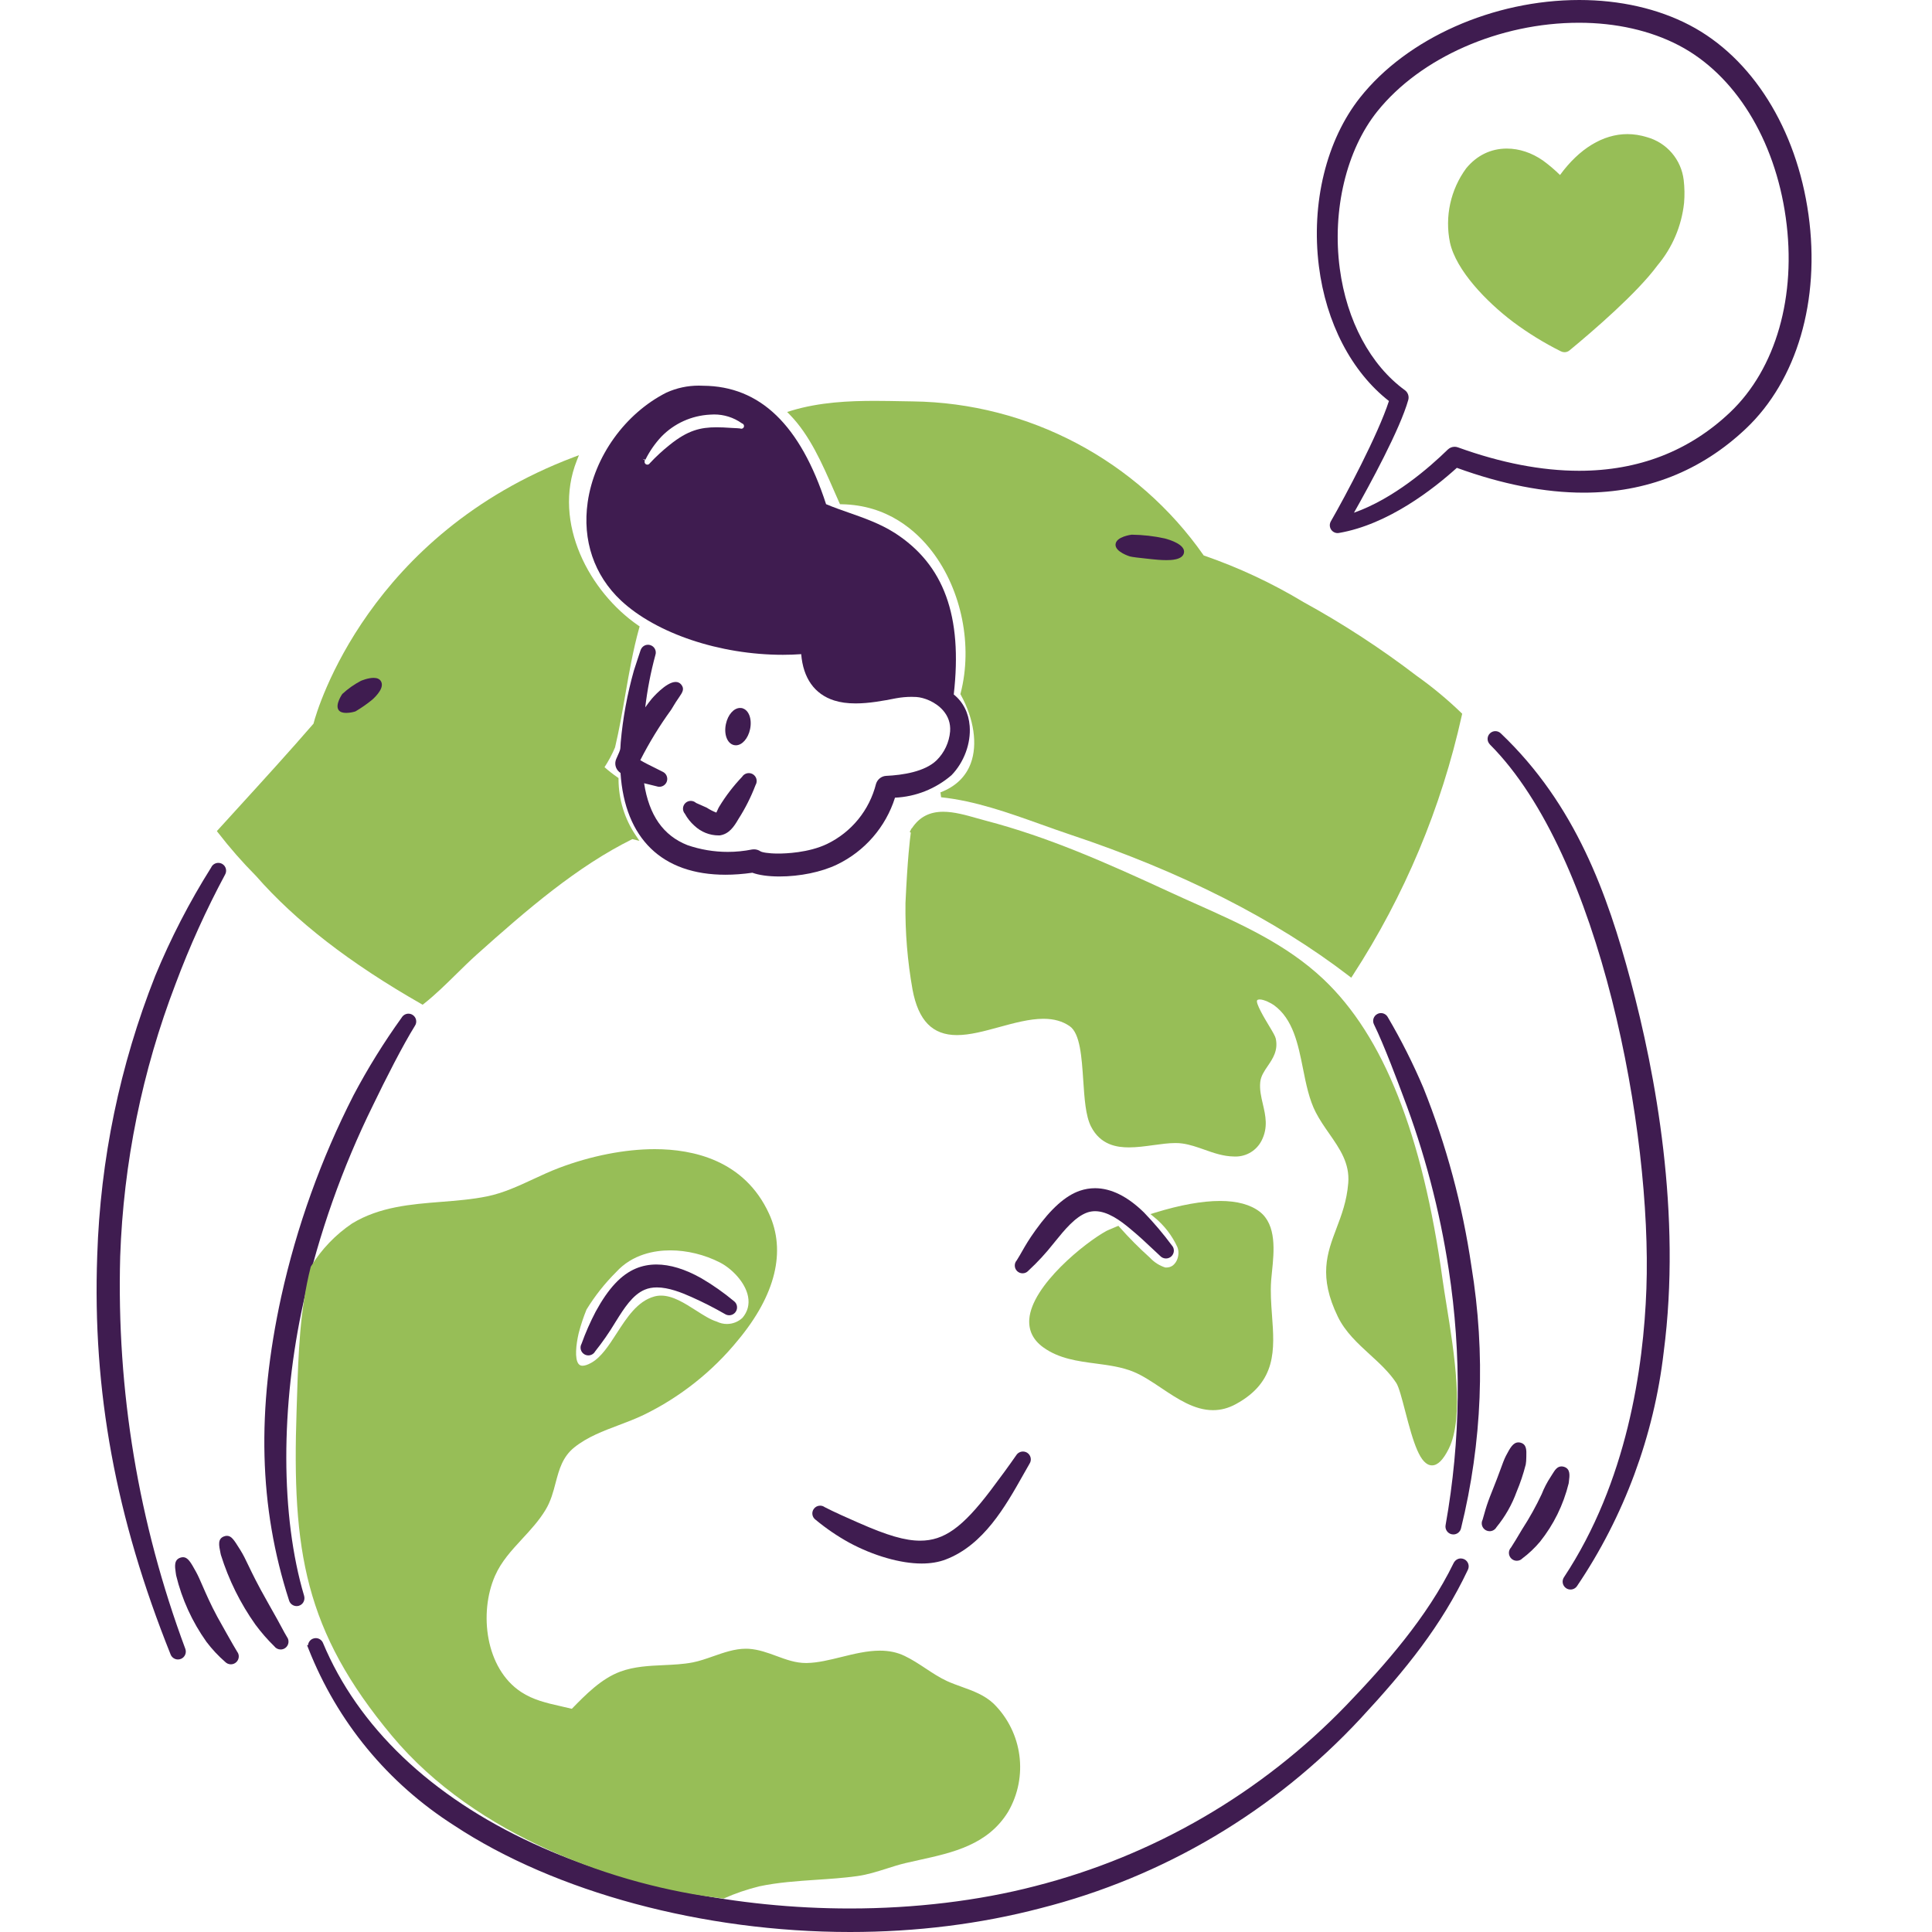 <svg xmlns="http://www.w3.org/2000/svg" fill="none" viewBox="0 0 80 80" height="80" width="80">
<path fill="#97BE57" d="M59.298 60.678C58.805 60.678 58.526 59.745 58.184 58.426C58.051 57.915 57.926 57.432 57.815 57.262C57.523 56.819 57.116 56.447 56.722 56.087C56.224 55.63 55.708 55.159 55.4 54.527C54.587 52.858 54.951 51.893 55.337 50.872C55.549 50.313 55.768 49.734 55.828 48.989C55.895 48.169 55.478 47.571 55.038 46.938C54.845 46.662 54.647 46.376 54.487 46.068C54.211 45.537 54.08 44.882 53.954 44.249C53.752 43.238 53.543 42.194 52.749 41.62C52.639 41.541 52.344 41.385 52.16 41.385C52.112 41.385 52.078 41.396 52.059 41.416C51.969 41.515 52.38 42.197 52.535 42.454C52.707 42.739 52.805 42.906 52.827 43.007C52.932 43.499 52.7 43.84 52.495 44.14C52.348 44.356 52.209 44.56 52.184 44.81C52.152 45.118 52.22 45.41 52.292 45.718C52.402 46.19 52.516 46.678 52.245 47.22C52.038 47.633 51.622 47.89 51.16 47.89C51.139 47.89 51.117 47.889 51.096 47.888C50.657 47.883 50.255 47.741 49.866 47.603C49.573 47.5 49.271 47.393 48.959 47.35C48.871 47.337 48.776 47.331 48.67 47.331C48.387 47.331 48.08 47.374 47.756 47.418C47.422 47.464 47.076 47.511 46.747 47.511C46.262 47.511 45.57 47.421 45.175 46.644C44.953 46.205 44.905 45.49 44.855 44.733C44.791 43.778 44.726 42.79 44.293 42.491C43.997 42.286 43.641 42.186 43.206 42.186C42.63 42.186 41.991 42.361 41.373 42.53C40.75 42.7 40.162 42.861 39.623 42.861C38.613 42.861 38.029 42.264 37.787 40.983C37.576 39.801 37.477 38.593 37.494 37.392C37.579 35.536 37.678 34.752 37.715 34.477L37.669 34.451L37.684 34.424C37.698 34.397 37.709 34.374 37.717 34.357C37.73 34.331 37.744 34.3 37.772 34.28C38.072 33.831 38.493 33.613 39.056 33.613C39.505 33.613 39.986 33.748 40.45 33.88C40.573 33.914 40.693 33.948 40.812 33.98C43.421 34.664 45.748 35.697 48.52 36.976C48.871 37.138 49.224 37.296 49.577 37.453C51.395 38.267 53.276 39.107 54.799 40.545C57.29 42.897 58.905 46.971 59.736 52.997C59.777 53.29 59.833 53.636 59.894 54.015C60.212 55.983 60.647 58.677 59.988 59.993C59.757 60.454 59.531 60.678 59.298 60.678Z"></path>
<path fill="#3F1C50" d="M30.471 30.861C30.45 30.861 30.429 30.859 30.408 30.855L30.378 30.849L30.376 30.848C30.109 30.775 29.969 30.401 30.058 29.982C30.139 29.595 30.386 29.315 30.646 29.315C30.666 29.315 30.687 29.317 30.707 29.32H30.729L30.741 29.328C31.008 29.401 31.147 29.775 31.059 30.194C30.977 30.58 30.73 30.861 30.471 30.861Z"></path>
<path fill="#3F1C50" d="M29.761 34.593C29.385 34.593 29.028 34.45 28.755 34.192C28.596 34.051 28.462 33.883 28.359 33.695C28.306 33.634 28.279 33.556 28.281 33.475C28.284 33.389 28.32 33.309 28.383 33.25C28.443 33.194 28.522 33.163 28.604 33.163C28.685 33.163 28.764 33.194 28.823 33.248L29.261 33.442C29.396 33.529 29.527 33.596 29.662 33.648C29.68 33.615 29.699 33.572 29.711 33.543C29.735 33.49 29.757 33.441 29.775 33.413C30.045 32.966 30.367 32.545 30.731 32.164C30.79 32.07 30.895 32.013 31.007 32.013C31.064 32.013 31.12 32.028 31.169 32.056C31.325 32.146 31.379 32.346 31.289 32.502L31.284 32.511C31.097 33.001 30.86 33.473 30.577 33.914C30.391 34.235 30.19 34.531 29.813 34.591L29.761 34.593Z"></path>
<path fill="#97BE57" d="M17.44 41.569C14.48 39.879 12.242 38.145 10.599 36.269C10.046 35.713 9.518 35.11 9.034 34.484L8.98 34.414C8.98 34.414 9.609 33.723 9.894 33.41C10.916 32.289 11.973 31.13 12.981 29.966C13.145 29.307 15.294 22.136 23.75 18.932L23.973 18.848L23.885 19.069C22.858 21.661 24.427 24.521 26.424 25.896L26.486 25.938L26.466 26.01C26.213 26.919 26.049 27.861 25.891 28.773C25.767 29.488 25.639 30.228 25.468 30.948C25.343 31.242 25.198 31.513 25.032 31.767C25.201 31.917 25.381 32.058 25.567 32.186L25.612 32.217L25.612 32.272C25.615 33.102 25.861 33.904 26.325 34.592L26.477 34.817L26.184 34.746C23.904 35.873 21.838 37.649 19.746 39.522C19.454 39.784 19.168 40.065 18.891 40.338C18.468 40.754 18.03 41.185 17.557 41.56L17.501 41.604L17.44 41.569Z"></path>
<path fill="#97BE57" d="M55.862 40.415C52.8 38.062 48.918 36.093 44.323 34.562C43.919 34.427 43.514 34.282 43.106 34.136C41.765 33.657 40.378 33.161 38.969 33.013L38.942 32.81C39.569 32.571 39.992 32.164 40.2 31.601C40.485 30.825 40.331 29.769 39.788 28.778L39.767 28.742L39.778 28.702C40.284 26.745 39.824 24.447 38.605 22.846C37.934 21.966 36.739 20.91 34.849 20.88L34.782 20.879L34.755 20.818C34.68 20.651 34.605 20.48 34.53 20.308C34.039 19.185 33.531 18.023 32.714 17.182L32.594 17.059L32.758 17.008C33.942 16.648 35.178 16.599 36.231 16.599C36.612 16.599 36.994 16.607 37.373 16.614L37.792 16.621C42.593 16.681 47.095 19.065 49.843 23C51.283 23.496 52.674 24.146 53.978 24.933C55.61 25.828 57.189 26.858 58.669 27.991C59.314 28.448 59.932 28.961 60.504 29.513L60.546 29.554L60.533 29.612C59.681 33.459 58.16 37.085 56.014 40.389L55.952 40.484L55.862 40.415Z"></path>
<path fill="#3F1C50" d="M7.369 68.715C7.238 68.715 7.12 68.637 7.068 68.517C4.791 62.842 3.824 57.591 4.026 51.99C4.154 48.009 4.962 44.112 6.427 40.408C7.068 38.853 7.847 37.345 8.742 35.924L8.759 35.891C8.817 35.791 8.924 35.73 9.039 35.73C9.096 35.73 9.152 35.745 9.202 35.773C9.277 35.817 9.33 35.887 9.352 35.97C9.374 36.054 9.362 36.141 9.319 36.216C8.539 37.669 7.85 39.19 7.272 40.736C5.885 44.354 5.113 48.151 4.977 52.022C4.823 57.589 5.731 63.058 7.675 68.278C7.733 68.441 7.655 68.621 7.497 68.689C7.456 68.706 7.413 68.715 7.369 68.715Z"></path>
<path fill="#3F1C50" d="M9.56 68.916C9.471 68.916 9.385 68.879 9.323 68.815C9.042 68.571 8.78 68.29 8.55 67.987C7.956 67.151 7.533 66.225 7.293 65.232L7.277 65.123C7.239 64.859 7.199 64.586 7.474 64.498C7.509 64.487 7.541 64.481 7.574 64.481C7.781 64.481 7.894 64.684 8.117 65.087C8.202 65.24 8.285 65.431 8.39 65.673C8.54 66.016 8.726 66.444 9 66.951C9.031 67.009 9.706 68.218 9.823 68.397C9.921 68.524 9.906 68.711 9.785 68.826C9.724 68.884 9.644 68.916 9.56 68.916Z"></path>
<path fill="#3F1C50" d="M11.621 68.302C11.517 68.302 11.419 68.252 11.358 68.169C11.082 67.901 10.816 67.595 10.577 67.273C9.95 66.389 9.47 65.418 9.147 64.386L9.13 64.311C9.062 63.982 9.008 63.722 9.273 63.62C9.317 63.603 9.356 63.595 9.395 63.595C9.584 63.595 9.685 63.757 9.93 64.149L9.946 64.174C10.075 64.38 10.164 64.566 10.287 64.824C10.445 65.153 10.661 65.604 11.087 66.352C11.443 66.977 11.586 67.245 11.681 67.422C11.752 67.555 11.796 67.637 11.884 67.785C11.935 67.853 11.956 67.939 11.943 68.025C11.93 68.111 11.884 68.187 11.814 68.239C11.757 68.28 11.691 68.302 11.621 68.302Z"></path>
<path fill="#3F1C50" d="M12.282 66.505C12.136 66.505 12.007 66.407 11.968 66.266C10.719 62.397 10.617 58.399 11.646 53.688C12.286 50.794 13.293 47.989 14.64 45.35C15.227 44.239 15.896 43.16 16.63 42.14L16.642 42.121C16.705 42.028 16.805 41.974 16.913 41.974C16.977 41.974 17.039 41.993 17.092 42.029C17.164 42.077 17.213 42.15 17.229 42.234C17.246 42.319 17.229 42.405 17.181 42.476C16.682 43.278 15.959 44.697 15.45 45.756C14.175 48.343 13.207 51.08 12.573 53.892C11.609 58.234 11.616 62.789 12.592 66.076C12.645 66.263 12.544 66.444 12.37 66.493C12.341 66.501 12.312 66.505 12.282 66.505Z"></path>
<path fill="#3F1C50" d="M60.18 63.538C60.158 63.538 60.136 63.535 60.113 63.531C59.937 63.494 59.824 63.321 59.86 63.145C60.485 59.643 60.528 56.083 59.988 52.565C59.616 50.114 58.98 47.697 58.098 45.381C57.916 44.89 57.294 43.227 56.894 42.42C56.814 42.263 56.876 42.069 57.032 41.988C57.078 41.963 57.13 41.95 57.182 41.95C57.302 41.95 57.412 42.017 57.468 42.123C58.018 43.058 58.515 44.044 58.941 45.049C59.89 47.419 60.557 49.9 60.927 52.425C61.522 56.057 61.377 59.713 60.497 63.288C60.461 63.435 60.331 63.538 60.18 63.538Z"></path>
<path fill="#3F1C50" d="M61.681 63.404C61.63 63.404 61.579 63.391 61.533 63.368C61.373 63.286 61.309 63.089 61.391 62.929C61.414 62.852 61.44 62.76 61.466 62.668C61.496 62.56 61.527 62.453 61.563 62.344C61.636 62.119 61.742 61.852 61.846 61.593C61.893 61.473 61.941 61.354 61.984 61.241C62.026 61.133 62.069 61.014 62.112 60.898C62.204 60.645 62.291 60.406 62.359 60.28C62.529 59.959 62.652 59.726 62.877 59.726C62.904 59.726 62.933 59.73 62.962 59.738C63.216 59.806 63.209 60.048 63.202 60.304L63.2 60.37C63.2 60.459 63.193 60.55 63.178 60.64C63.079 61.032 62.952 61.41 62.799 61.773C62.607 62.303 62.326 62.797 61.966 63.237C61.908 63.34 61.8 63.404 61.681 63.404Z"></path>
<path fill="#3F1C50" d="M62.806 64.628C62.723 64.628 62.643 64.596 62.583 64.539C62.452 64.415 62.446 64.209 62.569 64.078C62.663 63.938 62.864 63.601 62.971 63.42L63.034 63.315C63.335 62.851 63.605 62.365 63.838 61.869C63.934 61.623 64.059 61.381 64.209 61.154C64.232 61.119 64.253 61.084 64.274 61.051C64.384 60.873 64.478 60.721 64.659 60.721C64.694 60.721 64.73 60.727 64.767 60.739C65.032 60.826 64.998 61.092 64.965 61.349L64.955 61.425C64.733 62.321 64.335 63.128 63.769 63.839C63.549 64.1 63.301 64.335 63.03 64.537C62.982 64.59 62.896 64.628 62.806 64.628Z"></path>
<path fill="#3F1C50" d="M65.031 65.819C64.966 65.819 64.903 65.8 64.849 65.763C64.777 65.714 64.728 65.64 64.711 65.555C64.695 65.469 64.712 65.382 64.761 65.31C67.369 61.368 68.057 56.637 68.174 53.361C68.407 46.873 66.287 35.435 61.699 30.833C61.627 30.757 61.596 30.675 61.598 30.589C61.6 30.503 61.636 30.423 61.699 30.364C61.759 30.307 61.837 30.275 61.92 30.275C62.008 30.275 62.094 30.312 62.154 30.376C65.251 33.327 66.563 37.034 67.519 40.6C68.557 44.47 69.637 50.282 68.89 55.989C68.49 59.443 67.25 62.793 65.302 65.675C65.242 65.765 65.14 65.819 65.031 65.819Z"></path>
<path fill="#3F1C50" d="M55.387 22.074C55.233 22.074 55.099 21.963 55.07 21.811C55.055 21.736 55.068 21.657 55.106 21.59C55.705 20.55 57.064 17.994 57.513 16.605C55.962 15.394 54.906 13.363 54.612 11.02C54.284 8.409 54.922 5.799 56.319 4.037C58.263 1.585 61.827 0 65.397 0C67.077 0 68.654 0.359 69.957 1.038C72.547 2.387 74.389 5.323 74.886 8.89C75.38 12.437 74.41 15.75 72.291 17.752C70.431 19.509 68.172 20.4 65.578 20.4C63.967 20.4 62.2 20.054 60.325 19.372C59.357 20.248 57.478 21.718 55.447 22.068C55.428 22.072 55.407 22.074 55.387 22.074ZM65.382 0.942C62.099 0.942 58.822 2.381 57.034 4.608C55.752 6.204 55.155 8.7 55.477 11.119C55.764 13.281 56.746 15.117 58.171 16.155C58.298 16.246 58.356 16.41 58.313 16.562C57.972 17.775 56.716 20.079 56.065 21.23C57.699 20.656 59.188 19.36 59.951 18.614C60.028 18.541 60.127 18.5 60.233 18.5C60.281 18.5 60.328 18.509 60.372 18.525C62.15 19.168 63.838 19.494 65.389 19.494C67.844 19.494 69.949 18.679 71.644 17.069C73.539 15.27 74.4 12.258 73.945 9.014C73.489 5.755 71.834 3.088 69.518 1.879C68.345 1.266 66.915 0.942 65.382 0.942Z"></path>
<path fill="#97BE57" d="M64.783 14.584C64.73 14.584 64.678 14.571 64.631 14.547C63.94 14.202 63.273 13.792 62.65 13.327C61.555 12.498 60.294 11.199 60.04 10.043C59.819 8.969 60.065 7.849 60.713 6.968C61.154 6.433 61.734 6.152 62.394 6.152C62.908 6.152 63.428 6.324 63.896 6.651C64.144 6.833 64.379 7.032 64.597 7.247C65.393 6.153 66.38 5.553 67.387 5.553C67.655 5.553 67.927 5.596 68.195 5.679C69.017 5.907 69.616 6.603 69.718 7.453C69.755 7.767 69.761 8.086 69.734 8.401C69.631 9.359 69.25 10.253 68.632 10.99C67.796 12.126 65.99 13.684 64.988 14.511C64.93 14.559 64.857 14.584 64.783 14.584Z"></path>
<path fill="#3F1C50" d="M14.335 29.52C14.186 29.52 14.082 29.482 14.025 29.406C13.86 29.186 14.17 28.741 14.173 28.737C14.414 28.515 14.669 28.337 14.943 28.193C14.952 28.189 15.232 28.069 15.469 28.069C15.614 28.069 15.715 28.114 15.771 28.204C15.925 28.453 15.615 28.791 15.416 28.971C15.196 29.151 14.964 29.312 14.723 29.455C14.674 29.475 14.5 29.52 14.335 29.52Z"></path>
<path fill="#3F1C50" d="M48.292 23.194C48.063 23.194 47.83 23.169 47.69 23.155L47.644 23.15C47.144 23.099 46.872 23.064 46.787 23.04C46.782 23.039 46.17 22.854 46.192 22.542C46.216 22.215 46.856 22.141 46.862 22.14C47.329 22.146 47.785 22.198 48.231 22.296C48.437 22.35 49.087 22.55 49.026 22.887C48.972 23.193 48.463 23.194 48.294 23.194H48.292Z"></path>
<path fill="#3F1C50" d="M32.274 36.293C31.821 36.293 31.425 36.238 31.154 36.138C30.767 36.193 30.392 36.221 30.039 36.221C27.415 36.221 25.873 34.724 25.694 32.006C25.674 31.991 25.655 31.977 25.637 31.962C25.483 31.826 25.437 31.615 25.515 31.432C25.575 31.29 25.614 31.203 25.641 31.145C25.671 31.079 25.687 31.014 25.69 30.949C25.692 30.903 25.695 30.839 25.702 30.743C25.79 29.738 25.974 28.739 26.247 27.77C26.297 27.607 26.351 27.447 26.404 27.288C26.444 27.17 26.484 27.052 26.522 26.932C26.569 26.787 26.692 26.698 26.832 26.698C26.866 26.698 26.9 26.703 26.932 26.714C27.014 26.741 27.081 26.797 27.12 26.874C27.159 26.951 27.166 27.038 27.139 27.12C26.946 27.828 26.805 28.558 26.718 29.291C26.811 29.162 26.909 29.029 26.986 28.937C26.992 28.93 27.578 28.238 27.977 28.238C28.068 28.238 28.145 28.273 28.201 28.338C28.359 28.523 28.261 28.667 28.112 28.884C28.075 28.937 28.032 29 27.985 29.073C27.955 29.119 27.927 29.167 27.898 29.214C27.864 29.272 27.83 29.329 27.793 29.387C27.311 30.049 26.882 30.751 26.513 31.477C26.675 31.577 26.891 31.683 27.1 31.786C27.219 31.844 27.336 31.902 27.442 31.958C27.59 32.023 27.667 32.201 27.612 32.36C27.566 32.491 27.442 32.579 27.303 32.579C27.267 32.579 27.231 32.573 27.196 32.561C27.097 32.534 26.987 32.508 26.875 32.482C26.807 32.466 26.739 32.45 26.671 32.433C26.876 33.76 27.463 34.599 28.465 34.995C29.001 35.18 29.566 35.275 30.137 35.275C30.474 35.275 30.812 35.241 31.142 35.175C31.171 35.171 31.196 35.169 31.221 35.169C31.316 35.169 31.408 35.197 31.487 35.25C31.543 35.288 31.788 35.344 32.231 35.344C32.509 35.344 33.477 35.315 34.244 34.948C35.259 34.458 36 33.549 36.275 32.455C36.335 32.267 36.501 32.138 36.692 32.127C37.377 32.095 38.295 31.957 38.785 31.48C39.106 31.162 39.304 30.737 39.342 30.286C39.366 29.958 39.267 29.664 39.048 29.414C38.74 29.062 38.259 28.88 37.943 28.861C37.877 28.857 37.812 28.855 37.746 28.855C37.532 28.855 37.316 28.875 37.104 28.914C36.561 29.021 35.983 29.127 35.432 29.127C35.088 29.127 34.796 29.087 34.537 29.004C33.727 28.743 33.258 28.082 33.176 27.087C32.93 27.105 32.676 27.114 32.417 27.114C29.806 27.114 27.175 26.232 25.714 24.867C24.599 23.82 24.109 22.374 24.335 20.794C24.606 18.904 25.885 17.122 27.594 16.257C28.021 16.064 28.471 15.968 28.935 15.968C28.995 15.968 29.056 15.97 29.117 15.973C31.472 15.989 33.139 17.593 34.206 20.877C34.52 21.009 34.844 21.122 35.158 21.232C35.788 21.453 36.44 21.681 37.057 22.072C39.09 23.385 39.864 25.51 39.493 28.756C39.882 29.069 40.109 29.519 40.152 30.061C40.208 30.781 39.92 31.562 39.4 32.099C38.742 32.665 37.916 32.992 37.06 33.03C36.677 34.244 35.803 35.252 34.653 35.802C34.014 36.109 33.124 36.293 32.274 36.293ZM26.706 19.062C26.673 19.116 26.689 19.188 26.744 19.222C26.762 19.234 26.784 19.24 26.805 19.24C26.846 19.24 26.883 19.219 26.904 19.185C27.164 18.906 27.433 18.659 27.716 18.433C28.478 17.814 29.01 17.693 29.672 17.693C29.842 17.693 30.031 17.701 30.305 17.72C30.343 17.722 30.381 17.724 30.419 17.726C30.489 17.729 30.56 17.732 30.636 17.741L30.647 17.742L30.658 17.746C30.671 17.751 30.684 17.753 30.697 17.753C30.744 17.753 30.787 17.723 30.803 17.678C30.823 17.621 30.793 17.556 30.735 17.535L30.722 17.53L30.71 17.522C30.375 17.286 29.981 17.162 29.571 17.162C29.515 17.162 29.458 17.164 29.401 17.169C28.636 17.209 27.922 17.531 27.39 18.077C27.123 18.361 26.899 18.684 26.724 19.035L26.617 19.006L26.706 19.062Z"></path>
<path fill="#3F1C50" d="M24.362 56.124C24.306 56.124 24.25 56.109 24.201 56.081C24.127 56.038 24.073 55.969 24.05 55.886C24.028 55.802 24.039 55.715 24.082 55.64C24.24 55.196 24.44 54.742 24.668 54.307C25.192 53.347 25.72 52.781 26.333 52.525C26.594 52.416 26.88 52.36 27.181 52.36C27.744 52.36 28.367 52.55 29.032 52.924C29.511 53.204 29.968 53.524 30.392 53.878C30.523 53.974 30.56 54.165 30.471 54.308C30.411 54.404 30.307 54.462 30.194 54.462C30.133 54.462 30.073 54.445 30.022 54.413C29.578 54.157 29.111 53.919 28.637 53.708C28.224 53.522 27.687 53.309 27.201 53.309C27.016 53.309 26.846 53.34 26.699 53.403C26.191 53.614 25.832 54.189 25.515 54.696L25.467 54.773C25.221 55.182 24.945 55.58 24.646 55.955L24.642 55.961C24.585 56.062 24.477 56.124 24.362 56.124Z"></path>
<path fill="#3F1C50" d="M42.342 52.725C42.258 52.725 42.178 52.693 42.117 52.634C42.056 52.574 42.021 52.494 42.02 52.407C42.018 52.325 42.048 52.248 42.102 52.187C42.192 52.044 42.26 51.924 42.328 51.805C42.466 51.563 42.597 51.334 42.881 50.938C43.522 50.043 44.122 49.509 44.715 49.306C44.919 49.236 45.131 49.201 45.343 49.201C46.006 49.201 46.689 49.54 47.372 50.208C47.787 50.639 48.176 51.099 48.53 51.577C48.641 51.702 48.632 51.9 48.505 52.022C48.444 52.079 48.364 52.111 48.28 52.111C48.191 52.111 48.105 52.074 48.044 52.01L47.911 51.885C47.395 51.399 47.181 51.198 46.78 50.865C46.382 50.533 45.858 50.153 45.346 50.153C45.235 50.153 45.127 50.171 45.025 50.206C44.525 50.379 44.072 50.938 43.707 51.388L43.615 51.501C43.306 51.893 42.964 52.264 42.597 52.603C42.597 52.603 42.578 52.623 42.573 52.628C42.512 52.691 42.43 52.725 42.342 52.725Z"></path>
<path fill="#3F1C50" d="M38.161 64.742C37.288 64.742 36.169 64.42 35.167 63.88C34.676 63.61 34.21 63.292 33.78 62.936C33.701 62.88 33.655 62.805 33.641 62.72C33.627 62.635 33.647 62.55 33.698 62.48C33.758 62.396 33.856 62.346 33.96 62.346C34.028 62.346 34.093 62.367 34.148 62.407C34.526 62.605 35.144 62.877 35.475 63.022L35.567 63.062C36.748 63.584 37.483 63.796 38.102 63.796C39.089 63.796 39.851 63.253 41.014 61.721C41.418 61.187 41.779 60.692 42.087 60.249C42.147 60.159 42.249 60.105 42.359 60.105C42.422 60.105 42.483 60.123 42.536 60.157C42.609 60.205 42.659 60.278 42.677 60.363C42.695 60.449 42.678 60.536 42.631 60.608C42.546 60.755 42.456 60.914 42.364 61.078C41.635 62.37 40.729 63.977 39.16 64.575C38.87 64.686 38.534 64.742 38.161 64.742Z"></path>
<path fill="#3F1C50" d="M35.2 80C29.12 80 22.992 78.351 18.808 75.59C16.057 73.836 13.969 71.303 12.771 68.266L12.715 68.123H12.755C12.766 68.011 12.835 67.908 12.943 67.86C12.985 67.841 13.03 67.831 13.076 67.831C13.202 67.831 13.318 67.906 13.37 68.021C14.824 71.507 17.835 74.381 22.078 76.335C25.848 78.07 30.505 79.026 35.191 79.026H35.193C37.873 79.026 40.52 78.707 42.85 78.103C47.769 76.85 52.232 74.256 55.755 70.603C57.335 68.957 59.097 66.972 60.191 64.724C60.256 64.599 60.367 64.532 60.489 64.532C60.541 64.532 60.593 64.545 60.64 64.569C60.717 64.61 60.774 64.678 60.8 64.761C60.826 64.844 60.818 64.933 60.778 65.01C59.684 67.318 58.213 69.137 56.341 71.156C52.762 75.005 48.178 77.723 43.084 79.016C40.59 79.669 37.937 80 35.2 80Z"></path>
<path fill="#97BE57" d="M29.932 78.613C25.592 78.099 19.713 76.059 16.226 71.873C12.609 67.532 12.086 64.211 12.281 58.41L12.299 57.854C12.355 56.08 12.412 54.246 12.864 52.469L12.868 52.453L12.876 52.44C13.315 51.726 13.889 51.127 14.584 50.658C15.722 49.968 17.02 49.865 18.275 49.766C18.906 49.716 19.557 49.664 20.174 49.538C20.838 49.402 21.471 49.109 22.082 48.825C22.43 48.663 22.79 48.496 23.153 48.359C24.476 47.859 25.881 47.584 27.11 47.584C28.709 47.584 30.828 48.047 31.842 50.251C32.559 51.808 32.116 53.62 30.562 55.49C29.508 56.788 28.155 57.86 26.649 58.59C26.317 58.749 25.962 58.883 25.619 59.013C24.979 59.254 24.316 59.504 23.783 59.932C23.29 60.328 23.152 60.851 23.006 61.404C22.909 61.775 22.808 62.158 22.594 62.513C22.324 62.963 21.969 63.347 21.625 63.719C21.179 64.203 20.757 64.659 20.497 65.252C19.826 66.786 20.098 69.083 21.574 70.059C22.082 70.394 22.642 70.521 23.234 70.654C23.381 70.687 23.53 70.721 23.678 70.758L23.682 70.754C24.253 70.169 24.9 69.507 25.691 69.216C26.269 69.005 26.883 68.977 27.476 68.95C27.877 68.931 28.291 68.913 28.683 68.837C28.957 68.784 29.233 68.687 29.526 68.585C29.967 68.43 30.424 68.27 30.881 68.27C30.922 68.27 30.963 68.271 31.003 68.273C31.414 68.3 31.787 68.437 32.148 68.57C32.555 68.72 32.939 68.862 33.377 68.862L33.422 68.861C33.87 68.852 34.339 68.736 34.835 68.614C35.362 68.484 35.907 68.35 36.433 68.35C36.815 68.35 37.148 68.42 37.45 68.564C37.76 68.711 38.049 68.902 38.328 69.086C38.611 69.273 38.904 69.466 39.213 69.609C39.408 69.698 39.618 69.774 39.821 69.847C40.287 70.015 40.769 70.188 41.148 70.549C42.341 71.73 42.587 73.568 41.746 75.019C40.906 76.391 39.459 76.711 38.06 77.019C37.868 77.062 37.677 77.104 37.489 77.148C37.225 77.211 36.962 77.294 36.708 77.376C36.32 77.499 35.919 77.627 35.498 77.685C34.937 77.763 34.362 77.801 33.807 77.838C33.023 77.891 32.212 77.945 31.436 78.11C30.943 78.232 30.454 78.398 29.986 78.605L29.96 78.616L29.932 78.613ZM27.757 51.775C27.108 51.775 26.191 51.931 25.513 52.674C25.042 53.143 24.631 53.664 24.286 54.226C24.161 54.533 24.049 54.867 23.962 55.205C23.851 55.681 23.79 56.266 23.956 56.476C23.998 56.528 24.05 56.552 24.123 56.552C24.216 56.552 24.335 56.512 24.477 56.434C24.891 56.207 25.204 55.722 25.536 55.209C25.958 54.555 26.394 53.88 27.09 53.686C27.18 53.661 27.275 53.648 27.372 53.648C27.859 53.648 28.344 53.959 28.814 54.259C29.121 54.455 29.41 54.641 29.675 54.723C29.818 54.791 29.956 54.823 30.099 54.823C30.339 54.823 30.568 54.733 30.743 54.569C30.959 54.316 31.039 54.015 30.974 53.682C30.859 53.093 30.301 52.529 29.809 52.276C29.178 51.953 28.449 51.775 27.757 51.775Z"></path>
<path fill="#97BE57" d="M50.227 58.392C49.458 58.392 48.761 57.926 48.086 57.475C47.691 57.211 47.318 56.961 46.938 56.804C46.449 56.602 45.902 56.531 45.374 56.461C44.623 56.362 43.847 56.26 43.198 55.79C42.784 55.49 42.59 55.102 42.62 54.636C42.713 53.224 44.947 51.44 45.821 50.967C45.826 50.964 45.98 50.893 46.242 50.786L46.31 50.758L46.36 50.814C46.75 51.256 47.17 51.678 47.608 52.071C47.789 52.267 48.01 52.408 48.254 52.485C48.256 52.484 48.287 52.485 48.302 52.485C48.495 52.485 48.613 52.372 48.678 52.278C48.801 52.098 48.832 51.843 48.755 51.644C48.537 51.166 48.203 50.732 47.789 50.397L47.637 50.273L47.825 50.215C48.873 49.892 49.78 49.729 50.522 49.729C51.224 49.729 51.775 49.878 52.16 50.173C52.87 50.719 52.755 51.83 52.672 52.642C52.658 52.774 52.645 52.9 52.636 53.016C52.6 53.496 52.636 53.988 52.671 54.464C52.776 55.878 52.875 57.214 51.175 58.141C50.864 58.31 50.553 58.392 50.227 58.392Z"></path>
</svg>
